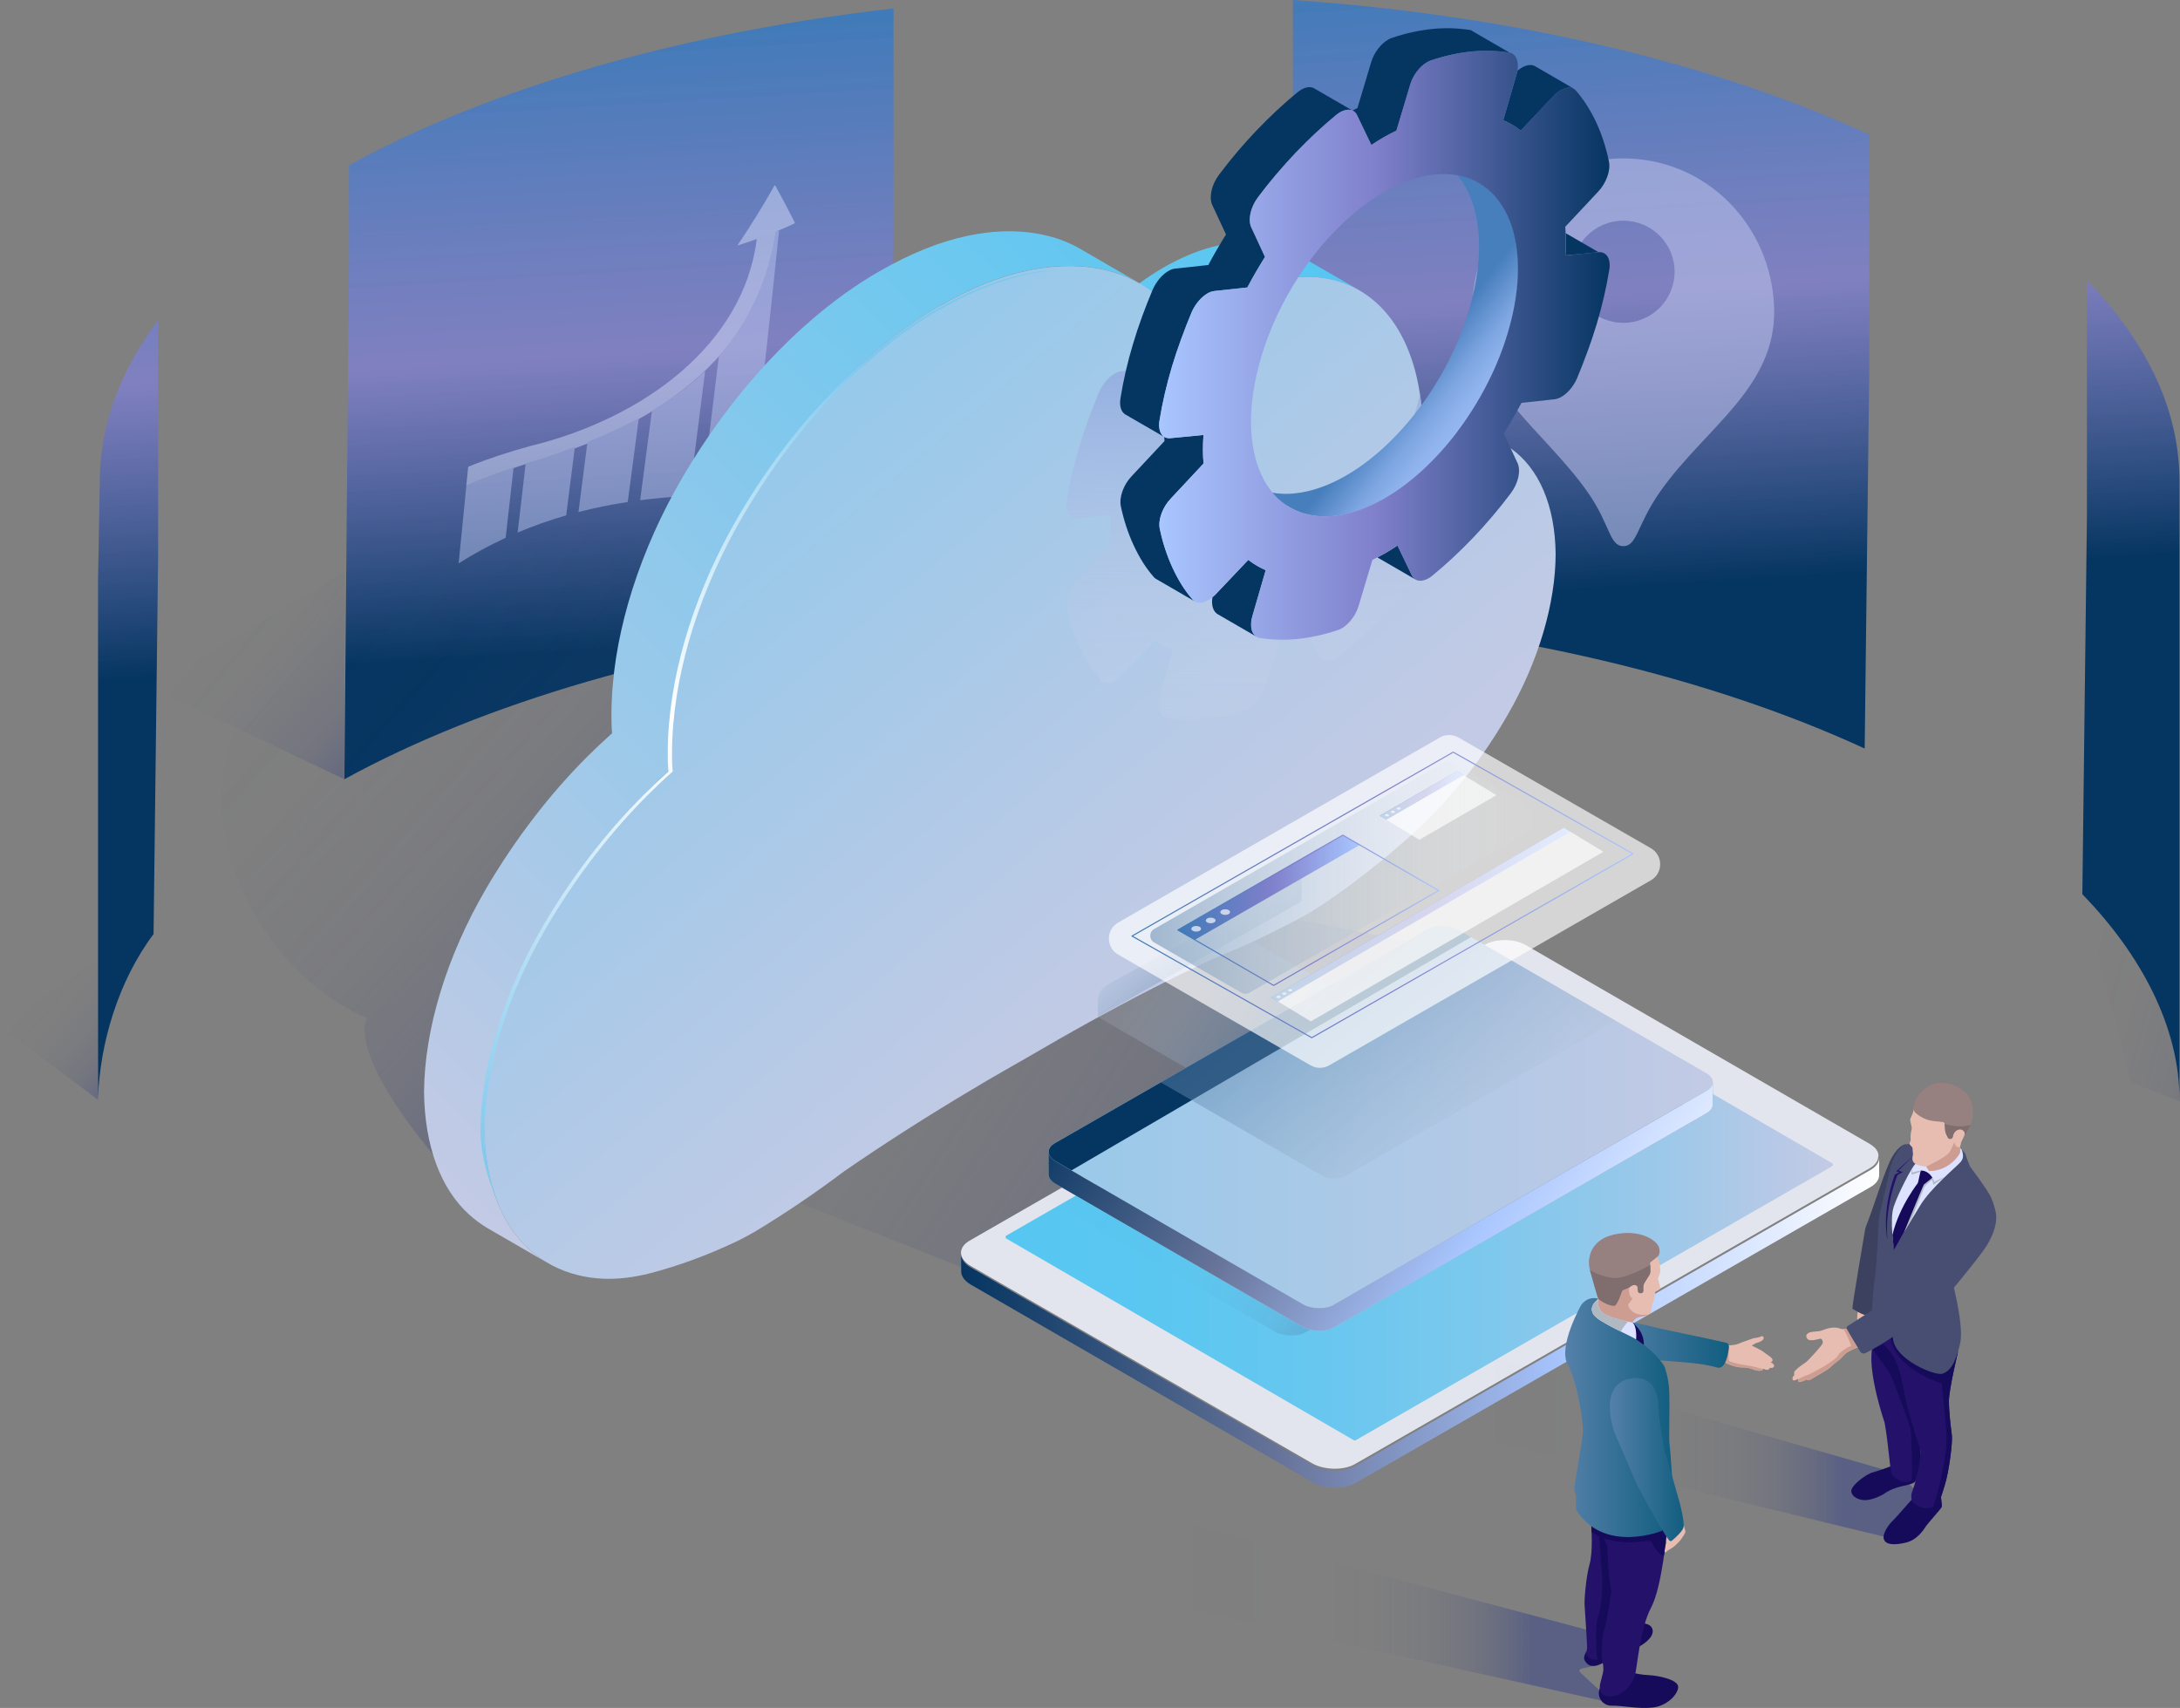 <svg width="499" height="391" viewBox="0 0 499 391" fill="none" xmlns="http://www.w3.org/2000/svg">
<rect x="0" y="0" width="499" height="391" fill="#808080" stroke="none"/>
<g clip-path="url(#clip0_3905_1905)">
<path d="M498.879 110.115V251.706C498.879 235.34 490.266 218.733 476.649 204.725L477.695 118.335V64.177C491.312 78.2 498.879 93.764 498.879 110.115ZM295.946 0V22.289L294.899 140.548C346.046 144.084 391.779 155.206 426.822 171.36L427.868 84.97V30.812C392.825 14.658 347.092 3.536 295.946 0ZM79.881 37.838V60.127L78.835 178.387C110.83 160.873 154.197 148.089 203.479 142.483L204.525 56.092V1.934C155.244 7.54 111.876 20.324 79.881 37.823V37.838ZM22.851 110.19L22.442 132.555V251.252C22.897 239.012 26.945 224.778 35.149 213.837L36.195 127.447V73.289C27.992 84.244 23.337 95.971 22.882 108.211C22.851 108.876 22.851 109.54 22.851 110.19Z" fill="url(#paint0_linear_3905_1905)"/>
<g opacity="0.59">
<path d="M371.581 36.267C352.506 36.267 336.902 51.68 337.039 70.69C337.175 88.521 353.249 98.252 363.347 112.578C368.579 119.982 368.351 125.029 371.566 125.029C374.781 125.029 374.69 120.133 379.982 112.578C390.187 98.026 406.594 88.717 406.093 70.69H406.109C405.593 51.695 390.642 36.267 371.566 36.267H371.581ZM371.581 73.908C365.091 73.908 359.845 68.665 359.845 62.212C359.845 55.76 365.106 50.516 371.581 50.516C378.056 50.516 383.318 55.76 383.318 62.212C383.318 68.665 378.056 73.908 371.581 73.908Z" fill="#B7BDE7"/>
</g>
<g opacity="0.45">
<path d="M177.428 42.432C177.428 42.432 177.307 42.432 177.246 42.538C174.486 47.403 171.711 51.876 168.891 56.047C168.83 56.123 168.876 56.198 168.952 56.168C169.786 55.911 173.228 54.732 173.228 54.717C170.225 78.804 147.419 95.759 121.338 102.121C116.592 103.42 111.891 104.947 107.312 106.79C107.236 106.82 107.176 106.896 107.16 106.971C107.024 108.347 106.872 109.737 106.736 111.127C106.736 111.187 106.781 111.233 106.857 111.203C108.298 110.779 107.13 110.538 120.868 106.05C148.587 98.6 174.198 81.947 177.64 53.01C179.035 52.435 180.43 51.831 181.81 51.181C181.886 51.136 181.962 51.03 181.932 50.97C181.431 49.897 177.959 43.308 177.428 42.432Z" fill="#DEE6FF"/>
<path d="M106.872 111.127C108.176 110.674 107.357 110.598 117.562 107.017C116.956 112.321 116.349 117.685 115.743 123.125C112.104 124.802 108.51 126.752 104.977 128.973C105.568 122.883 106.16 116.914 106.766 111.036C106.766 111.112 106.812 111.142 106.887 111.112L106.872 111.127ZM120.322 106.14C119.716 111.338 119.094 116.582 118.487 121.916C122.157 120.36 125.872 119.06 129.602 117.987C130.269 112.729 130.922 107.515 131.589 102.332C128.056 103.662 124.462 104.901 120.853 105.989C120.671 106.05 120.504 106.095 120.322 106.155V106.14ZM132.423 117.217C136.168 116.25 139.929 115.494 143.689 114.92C144.538 108.528 145.372 102.151 146.221 95.759C142.476 97.784 138.534 99.567 134.47 101.199C133.787 106.503 133.09 111.837 132.408 117.217H132.423ZM149.224 94.051C148.329 100.897 147.419 107.697 146.525 114.512C150.285 114.028 154.046 113.711 157.776 113.53C158.989 104.115 160.202 94.58 161.415 84.879C157.791 88.4 153.682 91.422 149.224 94.051ZM177.534 53.07C176.048 63.466 171.423 73.787 164.554 81.57C163.235 92.419 161.916 103.012 160.581 113.424C164.296 113.318 167.981 113.348 171.635 113.484C173.895 94.293 176.124 74.165 178.338 52.737C178.065 52.843 177.807 52.964 177.534 53.07Z" fill="#C1CBF4"/>
</g>
<path opacity="0.72" d="M346.38 220.123L286.014 208.427L178.141 273.466L219.916 290.027L346.38 220.123Z" fill="url(#paint1_linear_3905_1905)"/>
<path opacity="0.72" d="M78.82 130.817L34.694 157.428L78.82 178.387V130.817Z" fill="url(#paint2_linear_3905_1905)"/>
<path opacity="0.72" d="M22.442 219.655L0 234.993L22.442 251.766V219.655Z" fill="url(#paint3_linear_3905_1905)"/>
<path opacity="0.72" d="M476.664 204.725L487.779 247.762L499 252.174C499 252.174 499.349 237.335 490.69 223.176C482.032 209.017 476.664 204.725 476.664 204.725Z" fill="url(#paint4_linear_3905_1905)"/>
<path style="mix-blend-mode:multiply" d="M284.042 213.898L304.346 225.639L271.442 244.452L251.304 232.817L284.042 213.913V213.898Z" fill="url(#paint5_linear_3905_1905)"/>
<path opacity="0.72" d="M310.184 198.213C310.184 198.213 147.207 69.315 67.538 146.245C33.329 179.263 58.046 222.239 84.021 233.074C84.021 233.074 78.926 239.829 99.078 264.233C113.271 281.429 134.151 274.237 134.151 274.237C169.846 248.291 310.184 198.228 310.184 198.228V198.213Z" fill="url(#paint6_linear_3905_1905)"/>
<path d="M220.022 291.116C220.022 292.173 220.78 293.246 222.221 294.093L300.419 339.305C303.239 340.922 307.667 341.013 310.306 339.501L428.156 271.758C429.506 270.988 430.173 269.96 430.143 268.948C430.143 268.313 430.158 265.956 430.143 265.14C430.112 266.122 429.46 267.104 428.156 267.845L310.306 335.588C307.667 337.114 303.239 337.023 300.419 335.391L222.221 290.179C220.674 289.287 219.931 288.109 220.022 286.975C220.022 287.005 220.022 287.036 220.022 287.036C219.977 287.746 220.022 290.421 220.022 291.116Z" fill="url(#paint7_linear_3905_1905)"/>
<path d="M429.976 264.686V264.55C429.976 264.429 429.976 264.324 429.945 264.218C429.945 264.203 429.945 264.188 429.945 264.173C429.915 264.067 429.9 263.961 429.855 263.855C429.855 263.825 429.839 263.81 429.824 263.795C429.794 263.704 429.748 263.613 429.703 263.508C429.673 263.477 429.657 263.447 429.642 263.417C429.597 263.326 429.551 263.236 429.491 263.175C429.46 263.13 429.415 263.085 429.384 263.039C429.324 262.964 429.278 262.903 429.218 262.828C429.157 262.767 429.112 262.722 429.051 262.677C428.99 262.631 428.945 262.556 428.869 262.51C428.808 262.45 428.717 262.389 428.641 262.329C428.581 262.299 428.535 262.238 428.49 262.208C428.338 262.102 428.187 262.012 428.035 261.906L349.245 216.361C346.622 214.835 342.346 214.835 339.708 216.361L221.902 284.044C221.751 284.134 221.599 284.225 221.463 284.331C221.417 284.361 221.372 284.406 221.326 284.437C221.235 284.497 221.144 284.573 221.068 284.633C221.023 284.678 220.977 284.724 220.932 284.769C220.871 284.829 220.811 284.905 220.735 284.965C220.705 285.011 220.659 285.071 220.614 285.117C220.553 285.177 220.507 285.253 220.462 285.313C220.416 285.358 220.386 285.404 220.356 285.464C220.31 285.54 220.28 285.6 220.25 285.661C220.219 285.721 220.189 285.781 220.174 285.842C220.143 285.902 220.128 285.963 220.098 286.038C220.083 286.099 220.068 286.159 220.037 286.22C220.037 286.28 220.007 286.341 220.007 286.401C220.007 286.461 219.977 286.522 219.977 286.582C219.886 287.716 220.614 288.879 222.16 289.786L300.298 334.968C303.118 336.585 307.531 336.676 310.169 335.165L427.944 267.467C429.248 266.726 429.9 265.744 429.93 264.762L429.976 264.686Z" fill="#E3E5EE"/>
<path d="M230.364 283.56L309.896 329.724C310.033 329.8 310.184 329.8 310.306 329.724L419.361 266.998C419.634 266.832 419.634 266.439 419.361 266.288L339.829 220.124C339.692 220.048 339.541 220.048 339.419 220.124L230.379 282.85C230.091 283.016 230.091 283.409 230.379 283.575L230.364 283.56Z" fill="url(#paint8_linear_3905_1905)"/>
<path opacity="0.72" d="M384.212 255.952C385.153 255.408 385.638 254.698 385.638 253.988V253.912C385.638 253.731 385.607 253.565 385.547 253.398C385.486 253.217 385.395 253.051 385.274 252.885C385.153 252.703 385.016 252.552 384.849 252.416L384.834 252.401C384.667 252.25 384.47 252.099 384.243 251.978L327.198 218.99C325.302 217.902 322.209 217.902 320.298 218.99L235.004 267.996C234.791 268.117 234.625 268.237 234.458 268.373C234.443 268.389 234.427 268.404 234.412 268.419C234.261 268.54 234.139 268.676 234.033 268.812C234.033 268.842 234.003 268.857 233.988 268.872C233.897 269.008 233.806 269.144 233.76 269.295C233.76 269.325 233.745 269.341 233.73 269.371C233.684 269.522 233.639 269.673 233.639 269.809C233.578 270.625 234.109 271.471 235.216 272.106L291.791 304.821C293.823 306 297.022 306.061 298.933 304.957L384.212 255.952Z" fill="url(#paint9_linear_3905_1905)"/>
<path d="M297.417 58.51L311.14 66.444C307.576 64.388 303.482 63.331 299.009 63.361C293.247 63.406 286.863 65.25 280.13 69.103C277.173 70.811 274.232 72.851 271.335 75.238L257.612 67.29C258.674 66.413 259.751 65.597 260.827 64.827C258.628 63.572 256.248 62.605 253.715 61.971C252.866 61.744 252.002 61.563 251.122 61.412C246.149 60.535 240.796 60.732 235.231 61.91C228.908 63.24 222.297 65.869 214.927 70.1C198.975 79.273 183.63 94.913 171.848 114.059C161.673 130.424 155.38 148.467 153.985 164.741C153.788 166.993 153.682 169.214 153.682 171.39C153.682 172.871 153.682 174.337 153.834 175.788C151.938 177.465 150.088 179.218 148.253 181.046C139.519 189.765 131.558 200.132 124.917 211.48C116.016 226.742 110.891 243.41 110.784 257.932C110.906 270.217 114.56 280.145 121.202 286.084C122.506 287.277 123.931 288.305 125.432 289.181L111.709 281.233C110.208 280.357 108.798 279.314 107.479 278.135C100.837 272.197 97.198 262.269 97.061 249.983C97.168 235.477 102.308 218.809 111.194 203.562C117.835 192.198 125.796 181.832 134.53 173.113C136.365 171.3 138.215 169.547 140.111 167.854C139.959 166.404 139.959 164.923 139.959 163.457C139.959 161.991 140.05 159.06 140.262 156.808C141.642 140.533 147.95 122.491 158.125 106.125C169.922 86.965 185.283 71.325 201.219 62.152C208.589 57.921 215.2 55.307 221.523 53.977C227.088 52.798 232.456 52.617 237.415 53.478C238.309 53.629 239.158 53.841 240.008 54.037C242.601 54.687 245.012 55.684 247.256 56.969L260.842 64.842C262.677 63.497 264.542 62.273 266.407 61.2C273.155 57.332 279.539 55.488 285.286 55.443C289.759 55.413 293.853 56.47 297.417 58.541V58.51Z" fill="url(#paint10_linear_3905_1905)"/>
<path d="M345.803 102.635C344.454 101.728 343.013 100.972 341.497 100.383C340.238 99.9 338.934 99.507 337.585 99.235C333.93 98.494 329.927 98.494 325.681 99.174C325.681 98.056 325.636 96.983 325.59 95.91C325.484 93.885 325.287 91.936 324.999 90.077C324.483 86.692 323.665 83.579 322.603 80.784C321.147 76.961 319.191 73.712 316.826 71.098C312.247 66.02 306.12 63.331 299.024 63.376C296.962 63.376 294.824 63.633 292.625 64.132C288.652 65.008 284.467 66.64 280.145 69.133C277.189 70.841 274.232 72.881 271.351 75.268C269.531 72.291 267.363 69.753 264.891 67.683C261.661 64.978 257.901 63.059 253.731 62.001C252.881 61.774 252.017 61.593 251.138 61.442C246.179 60.565 240.811 60.762 235.246 61.94C228.923 63.27 222.312 65.884 214.942 70.131H214.958V70.085C199.006 79.258 183.645 94.898 171.863 114.059C161.688 130.424 155.395 148.482 154 164.741C153.803 166.993 153.697 169.214 153.697 171.39C153.697 172.871 153.697 174.337 153.849 175.788C151.953 177.465 150.103 179.218 148.269 181.046C139.519 189.765 131.574 200.132 124.932 211.495C116.031 226.742 110.906 243.425 110.8 257.932C110.921 270.232 114.575 280.16 121.217 286.099C124.371 288.924 128.071 290.859 132.18 291.886C134.015 292.37 135.925 292.627 137.912 292.732C141.293 292.884 144.902 292.476 148.663 291.524C155.229 289.831 161.946 287.368 168.709 284.149C169.846 283.605 171.181 282.895 172.636 282.064C179.551 277.908 186.481 273.224 193.289 268.101C202.918 261.468 212.607 255.317 222.327 249.53C224.662 248.124 226.997 246.749 229.317 245.42C231.471 244.18 233.594 242.972 235.777 241.717C237.915 240.493 240.053 239.254 242.206 238C244.542 236.67 246.862 235.356 249.197 234.071C258.917 228.692 268.591 223.705 278.25 219.247C285.058 216.512 291.988 213.263 298.903 209.44C300.343 208.609 301.693 207.778 302.83 207.007C309.593 202.474 316.295 197.2 322.861 191.352C326.637 187.967 330.215 184.189 333.582 180.26C335.553 177.873 337.463 175.38 339.283 172.796C341.36 169.849 343.316 166.781 345.121 163.623C352.126 151.489 356.069 138.206 356.084 126.767C355.948 115.706 352.248 107.183 345.818 102.65L345.803 102.635ZM268.894 129.638C272.139 134.489 277.325 137.088 283.997 136.408C277.31 137.073 272.139 134.489 268.894 129.638ZM295.658 132.388C300.555 129.563 305.347 125.422 309.638 120.42C305.347 125.422 300.571 129.578 295.658 132.388Z" fill="url(#paint11_linear_3905_1905)"/>
<path d="M124.083 212.326C130.724 200.963 138.67 190.596 147.419 181.877C149.254 180.064 151.104 178.311 153 176.619C152.848 175.168 152.848 173.702 152.848 172.221C152.848 170.045 152.939 167.824 153.151 165.572C154.531 149.313 160.839 131.255 171.014 114.89C182.811 95.744 198.156 80.104 214.108 70.916L214.093 70.962C221.463 66.716 228.089 64.101 234.397 62.772C236.111 62.409 237.809 62.137 239.477 61.971C239.431 62.016 239.386 62.061 239.356 62.107C238.036 62.273 236.717 62.484 235.383 62.772C229.06 64.101 222.448 66.716 215.079 70.962H215.094V70.916C199.142 80.089 183.781 95.729 171.999 114.89C161.825 131.255 155.532 149.313 154.137 165.572C153.94 167.824 153.834 170.045 153.834 172.221C153.834 173.702 153.834 175.168 153.985 176.619C152.09 178.296 150.24 180.049 148.405 181.877C139.656 190.596 131.71 200.963 125.068 212.326C116.167 227.573 111.042 244.256 110.936 258.763C111.012 266.016 112.452 272.136 114.863 277.41C114.484 277.304 115.243 277.516 114.863 277.41C112.543 272.212 110.041 265.85 109.966 258.763C110.072 244.256 115.197 227.573 124.098 212.326H124.083Z" fill="url(#paint12_linear_3905_1905)"/>
<path style="mix-blend-mode:multiply" d="M336.159 109.208C335.629 109.51 335.113 109.691 334.598 109.752L327.031 110.583C325.788 112.91 324.468 115.192 322.982 117.579L326.167 124.425C326.925 126.178 326.273 129.019 324.62 131.225C321.891 134.882 318.979 138.267 316.007 141.41C312.944 144.598 309.79 147.56 306.636 150.129C306.348 150.371 306.06 150.567 305.772 150.733C304.089 151.7 302.542 151.428 301.905 150.008L298.645 143.223C297.69 143.858 296.749 144.462 295.824 144.991C294.899 145.52 293.959 146.019 292.913 146.517L289.774 156.989C289.153 159.15 287.591 161.205 285.923 162.172C285.635 162.339 285.347 162.475 285.058 162.565C281.813 163.668 278.659 164.333 275.657 164.635C272.67 164.938 269.758 164.802 267.014 164.379C265.346 164.001 264.679 161.915 265.422 159.392L268.47 148.875C267.044 148.255 265.71 147.499 264.466 146.517L256.93 154.466C256.399 155.01 255.854 155.433 255.323 155.735C253.913 156.551 252.563 156.551 251.775 155.614C249.94 153.544 248.439 151.066 247.18 148.361C245.921 145.656 244.921 142.619 244.238 139.385C243.829 137.345 244.89 134.443 246.725 132.539L254.261 124.47C254.079 122.475 254.079 120.299 254.246 117.912L246.68 118.652C244.845 118.849 243.768 117.187 244.178 114.678C244.83 110.583 245.815 106.397 247.044 102.257C248.287 98.116 249.864 93.885 251.577 89.745C252.411 87.886 253.776 86.315 255.156 85.529C255.687 85.227 256.202 85.045 256.718 84.985L264.284 84.169C265.528 81.842 266.847 79.545 268.333 77.172L265.149 70.342C264.845 69.617 264.785 68.71 264.921 67.743C267.393 69.813 269.561 72.352 271.381 75.329C274.262 72.941 277.219 70.916 280.176 69.194C284.497 66.716 288.682 65.068 292.655 64.192C281.753 71.657 271.79 85.317 267.408 100.262C260.994 121.856 268.439 138.04 284.058 136.468C287.879 136.091 291.821 134.685 295.718 132.434C307.713 125.528 319.07 110.81 323.922 94.49C324.362 93.009 324.741 91.543 325.045 90.123C325.333 91.981 325.53 93.931 325.636 95.956C325.681 97.028 325.727 98.116 325.727 99.219C329.973 98.54 333.976 98.539 337.63 99.28C338.98 99.552 340.284 99.945 341.542 100.428C340.966 101.955 340.36 103.466 339.738 104.962C338.904 106.835 337.539 108.392 336.159 109.178V109.208Z" fill="url(#paint13_linear_3905_1905)"/>
<path d="M296.401 112.941C300.222 112.563 304.18 111.142 308.061 108.906C320.056 102 331.413 87.282 336.265 70.962C340.223 57.649 338.889 46.422 333.612 40.12C333.612 40.12 334.704 40.301 336.326 40.861C336.948 41.072 338.57 41.918 338.57 41.918C346.986 46.799 350.034 59.931 345.212 76.145C340.36 92.45 329.002 107.183 317.008 114.089C313.126 116.325 309.168 117.731 305.347 118.124C301.465 118.517 298.084 117.806 295.309 116.189L286.378 111.021C289.168 112.638 292.534 113.349 296.416 112.956L296.401 112.941Z" fill="url(#paint14_linear_3905_1905)"/>
<path d="M365.895 57.724L358.328 58.465C358.45 56.667 358.465 54.974 358.404 53.388L365.895 57.724ZM315.264 127.598L324.029 132.676C324.029 132.676 323.892 132.585 323.831 132.524C323.771 132.479 323.725 132.434 323.68 132.373C323.483 132.177 323.301 131.95 323.164 131.663L319.904 124.878C318.949 125.513 318.009 126.102 317.084 126.646C316.492 126.979 315.901 127.296 315.279 127.613L315.264 127.598ZM360.315 20.34L351.383 15.156C350.58 14.703 349.488 14.824 348.351 15.474C348.017 15.67 347.684 15.912 347.35 16.184C347.305 16.456 347.244 16.728 347.153 17L344.105 27.517C345.485 28.107 346.789 28.847 348.002 29.814L348.108 29.875L355.644 21.926C356.175 21.382 356.721 20.959 357.252 20.657C357.525 20.506 357.782 20.385 358.055 20.294C358.101 20.294 358.131 20.264 358.162 20.249C358.253 20.219 358.328 20.188 358.419 20.173C358.51 20.143 358.601 20.128 358.692 20.113C358.738 20.113 358.783 20.098 358.829 20.083C359.375 20.007 359.89 20.083 360.315 20.324V20.34ZM259.038 109.012C257.203 110.916 256.142 113.817 256.551 115.857C257.233 119.091 258.234 122.128 259.493 124.833C260.751 127.538 262.253 130.016 264.087 132.086C264.239 132.268 264.406 132.419 264.603 132.524L273.534 137.708C273.534 137.708 273.458 137.662 273.428 137.632C273.383 137.602 273.322 137.556 273.276 137.526C273.246 137.496 273.216 137.466 273.17 137.436C273.11 137.375 273.049 137.33 273.003 137.269C271.169 135.199 269.667 132.721 268.409 130.016C267.15 127.311 266.15 124.274 265.467 121.04C265.058 119 266.119 116.099 267.954 114.195L275.49 106.125C275.46 105.778 275.445 105.4 275.414 105.037C275.414 104.886 275.399 104.75 275.384 104.599C275.369 104.221 275.369 103.828 275.354 103.451C275.354 103.3 275.354 103.164 275.354 103.012C275.354 101.924 275.384 100.776 275.475 99.597L267.924 100.323C267.378 100.383 266.893 100.277 266.498 100.036C266.392 99.96 266.286 99.884 266.18 99.794C266.089 99.703 265.998 99.612 265.922 99.492C265.922 99.492 265.907 99.461 265.892 99.446C265.74 99.219 265.604 98.963 265.513 98.66C265.513 98.645 265.513 98.63 265.497 98.6C265.452 98.464 265.422 98.313 265.391 98.147C265.391 98.147 265.391 98.132 265.391 98.116C265.361 97.95 265.346 97.769 265.331 97.588C265.331 97.588 265.331 97.557 265.331 97.542C265.331 97.376 265.331 97.21 265.331 97.043C265.331 96.998 265.331 96.968 265.331 96.923C265.331 96.726 265.361 96.53 265.391 96.333C266.043 92.238 267.029 88.052 268.257 83.912C269.501 79.772 271.078 75.54 272.791 71.4C273.049 70.826 273.352 70.297 273.701 69.798C274.474 68.665 275.414 67.743 276.385 67.184C276.461 67.139 276.552 67.093 276.627 67.048C276.87 66.927 277.098 66.836 277.34 66.761C277.537 66.7 277.75 66.655 277.947 66.625L283.284 66.051L285.513 65.809C285.513 65.809 285.528 65.763 285.544 65.748C286.726 63.512 288 61.306 289.425 59.024C289.471 58.948 289.516 58.873 289.562 58.797L286.378 51.967C286.378 51.967 286.347 51.876 286.332 51.846C285.68 50.169 286.256 47.57 287.727 45.484C287.803 45.379 287.864 45.273 287.924 45.182C289.714 42.779 291.579 40.513 293.504 38.337C294.505 37.203 295.521 36.07 296.537 34.997C298.342 33.123 300.161 31.34 301.996 29.663C303.3 28.469 304.604 27.336 305.908 26.263C305.984 26.203 306.075 26.142 306.151 26.082C306.363 25.931 306.56 25.779 306.773 25.674C306.954 25.568 307.152 25.477 307.334 25.402C307.379 25.387 307.409 25.372 307.455 25.356C307.622 25.296 307.773 25.251 307.925 25.205C308.016 25.19 308.107 25.175 308.183 25.16C308.228 25.16 308.274 25.16 308.319 25.145C309.35 25.024 310.199 25.447 310.639 26.414L313.899 33.184C314.855 32.549 315.78 31.96 316.72 31.431C317.66 30.887 318.585 30.404 319.631 29.905L322.77 19.433C323.392 17.272 324.954 15.217 326.637 14.25C326.91 14.084 327.198 13.947 327.486 13.857C330.731 12.754 333.885 12.089 336.887 11.787C338.009 11.681 339.116 11.62 340.223 11.636C342.043 11.636 343.832 11.787 345.546 12.059L336.614 6.876C333.87 6.452 330.958 6.332 327.971 6.619C324.969 6.921 321.815 7.586 318.57 8.689C318.282 8.78 317.993 8.916 317.721 9.082C316.037 10.049 314.491 12.104 313.854 14.265L310.715 24.737C310.321 24.933 309.957 25.115 309.593 25.311L300.828 20.234C300.055 19.78 298.978 19.871 297.841 20.536C297.568 20.702 297.28 20.884 296.992 21.125C293.838 23.709 290.699 26.656 287.621 29.86C284.634 33.003 281.738 36.372 279.008 40.044C277.355 42.236 276.703 45.092 277.446 46.844L280.631 53.675C279.145 56.062 277.825 58.329 276.582 60.671L269.015 61.487C268.5 61.532 267.984 61.729 267.454 62.031C266.074 62.817 264.709 64.388 263.875 66.247C262.131 70.388 260.569 74.619 259.341 78.759C258.098 82.9 257.127 87.085 256.475 91.18C256.187 92.994 256.657 94.354 257.612 94.898L266.498 100.036C266.513 100.353 266.529 100.67 266.559 100.972L259.023 109.027L259.038 109.012ZM277.537 136.695C277.219 138.508 277.674 139.989 278.72 140.609L287.651 145.777C287.5 145.686 287.378 145.596 287.257 145.475C287.257 145.475 287.257 145.475 287.242 145.46C287.136 145.354 287.03 145.218 286.939 145.082C286.939 145.067 286.908 145.036 286.893 145.021C286.802 144.885 286.726 144.734 286.666 144.583C286.666 144.553 286.635 144.523 286.635 144.492C286.575 144.326 286.529 144.16 286.484 143.994C286.484 143.964 286.484 143.933 286.484 143.918C286.453 143.767 286.438 143.601 286.423 143.42C286.423 143.374 286.423 143.329 286.423 143.268C286.423 143.087 286.423 142.891 286.423 142.709C286.423 142.649 286.423 142.588 286.423 142.513C286.438 142.316 286.469 142.12 286.499 141.908C286.499 141.848 286.514 141.803 286.529 141.742C286.575 141.516 286.62 141.289 286.696 141.047L289.744 130.53C288.44 129.971 287.227 129.276 286.074 128.399H286.059C285.953 128.308 285.862 128.248 285.756 128.172L278.22 136.121C278.007 136.332 277.795 136.529 277.568 136.71L277.537 136.695Z" fill="#053561"/>
<path d="M267.954 114.164L275.49 106.11C275.308 104.116 275.308 101.94 275.475 99.552L267.908 100.292C266.074 100.489 264.997 98.827 265.407 96.318C266.059 92.223 267.044 88.037 268.272 83.897C269.516 79.756 271.093 75.525 272.806 71.385C273.64 69.526 275.005 67.955 276.385 67.169C276.916 66.867 277.431 66.685 277.947 66.625L285.513 65.809C286.757 63.482 288.076 61.185 289.562 58.812L286.378 51.982C285.619 50.229 286.287 47.373 287.939 45.182C290.669 41.525 293.58 38.14 296.552 34.997C299.615 31.794 302.769 28.847 305.923 26.263C306.211 26.036 306.5 25.84 306.773 25.674C308.456 24.707 310.002 24.979 310.654 26.399L313.915 33.184C314.87 32.534 315.795 31.945 316.735 31.416C317.675 30.872 318.6 30.388 319.646 29.89L322.785 19.418C323.407 17.257 324.969 15.202 326.652 14.235C326.925 14.068 327.213 13.932 327.501 13.842C330.746 12.739 333.9 12.074 336.902 11.771C339.89 11.469 342.786 11.605 345.546 12.028C347.198 12.406 347.881 14.492 347.123 17.015L344.075 27.532C345.485 28.137 346.819 28.907 348.078 29.89L355.614 21.926C356.145 21.382 356.691 20.959 357.221 20.657C358.632 19.841 359.981 19.841 360.77 20.778C364.363 24.994 366.941 30.449 368.291 37.007C368.715 39.047 367.639 41.948 365.819 43.867L358.283 51.922C358.45 53.916 358.45 56.108 358.298 58.48L365.865 57.739C367.684 57.558 368.776 59.205 368.367 61.729C367.715 65.809 366.729 69.995 365.501 74.135C364.257 78.275 362.68 82.507 360.967 86.647C360.133 88.521 358.768 90.077 357.388 90.863C356.858 91.165 356.342 91.347 355.826 91.407L348.26 92.238C347.016 94.565 345.697 96.847 344.211 99.235L347.396 106.08C348.154 107.833 347.502 110.674 345.849 112.88C343.119 116.537 340.208 119.922 337.236 123.065C334.173 126.253 331.019 129.215 327.865 131.784C327.577 132.026 327.289 132.222 327.001 132.388C325.317 133.356 323.771 133.084 323.134 131.663L319.874 124.878C318.918 125.513 317.978 126.117 317.053 126.646C316.128 127.175 315.188 127.674 314.142 128.172L311.003 138.644C310.381 140.805 308.82 142.86 307.152 143.828C306.863 143.994 306.575 144.13 306.287 144.22C303.042 145.324 299.888 145.988 296.886 146.291C293.899 146.593 290.987 146.457 288.243 146.034C286.59 145.656 285.908 143.571 286.651 141.047L289.698 130.53C288.273 129.91 286.939 129.155 285.695 128.172L278.159 136.121C277.628 136.665 277.082 137.088 276.552 137.39C275.141 138.206 273.792 138.206 273.003 137.269C271.169 135.199 269.667 132.721 268.409 130.016C267.15 127.311 266.15 124.274 265.467 121.04C265.058 119 266.119 116.099 267.954 114.195V114.164ZM305.286 118.108C309.108 117.716 313.05 116.31 316.947 114.074C328.942 107.168 340.299 92.45 345.151 76.13C351.581 54.521 344.044 38.397 328.426 39.954C324.59 40.331 320.647 41.752 316.765 43.988C304.771 50.894 293.413 65.612 288.652 81.887C282.238 103.481 289.683 119.665 305.302 118.093" fill="url(#paint15_linear_3905_1905)"/>
<path opacity="0.72" d="M369.458 374.771L266.953 347.48L271.062 368.107L369.352 389.942L362.059 383.218C360.315 381.616 363.165 382.115 365.334 381.117L369.474 374.756L369.458 374.771Z" fill="url(#paint16_linear_3905_1905)"/>
<path opacity="0.72" d="M434.676 337.431L335.811 309.007L339.92 329.634L432.463 352.089L438.255 349.626C436.511 348.024 438.513 344.412 440.666 343.415L434.661 337.431H434.676Z" fill="url(#paint17_linear_3905_1905)"/>
<path d="M241.403 261.74L326.697 212.734C328.608 211.646 331.701 211.646 333.597 212.734L390.642 245.722C392.537 246.825 392.522 248.608 390.611 249.711L305.332 298.716C303.421 299.82 300.222 299.744 298.19 298.58L241.615 265.865C239.583 264.686 239.492 262.843 241.403 261.74Z" fill="url(#paint18_linear_3905_1905)"/>
<path d="M240.023 263.598C239.992 264.112 240.023 268.373 240.023 268.872C240.038 269.643 240.569 270.428 241.615 271.018L298.19 303.733C300.222 304.912 303.421 304.972 305.332 303.869L390.611 254.849C391.582 254.29 392.052 253.549 392.052 252.824C392.052 252.371 392.052 248.502 392.052 247.747C392.037 248.457 391.567 249.167 390.611 249.711L305.332 298.716C303.421 299.819 300.222 299.744 298.19 298.58L241.615 265.865C240.508 265.215 239.977 264.369 240.023 263.568V263.598Z" fill="#B1BDC4"/>
<path d="M240.023 263.598C239.992 264.112 240.023 268.373 240.023 268.872C240.038 269.643 240.569 270.428 241.615 271.018L298.19 303.733C300.222 304.912 303.421 304.972 305.332 303.869L390.611 254.849C391.582 254.29 392.052 253.549 392.052 252.824C392.052 252.371 392.052 248.502 392.052 247.747C392.037 248.457 391.567 249.167 390.611 249.711L305.332 298.716C303.421 299.819 300.222 299.744 298.19 298.58L241.615 265.865C240.508 265.215 239.977 264.369 240.023 263.568V263.598Z" fill="url(#paint19_linear_3905_1905)"/>
<path d="M240.023 263.598C239.992 264.112 240.023 268.373 240.023 268.872C240.038 269.643 240.569 270.428 241.615 271.018L298.19 303.733C300.222 304.912 303.421 304.972 305.332 303.869L390.611 254.849C391.582 254.29 392.052 253.549 392.052 252.824C392.052 252.371 392.052 248.502 392.052 247.747C392.037 248.457 391.552 249.167 390.611 249.711L305.332 298.716C303.421 299.819 300.222 299.744 298.19 298.58L241.615 265.865C240.508 265.215 239.977 264.369 240.023 263.568V263.598Z" fill="url(#paint20_linear_3905_1905)"/>
<path d="M245.239 267.95L336.705 214.532L333.612 212.734C332.672 212.19 331.413 211.903 330.17 211.903C328.926 211.903 327.668 212.175 326.712 212.734L269.849 245.404L241.418 261.74C241.297 261.8 241.221 261.891 241.115 261.951C241.024 262.012 240.948 262.057 240.872 262.117C240.872 262.132 240.842 262.148 240.826 262.148C240.675 262.268 240.554 262.42 240.447 262.556C240.432 262.586 240.417 262.601 240.402 262.616C240.341 262.707 240.296 262.797 240.25 262.903C240.235 262.948 240.19 262.994 240.174 263.039C240.174 263.069 240.159 263.084 240.144 263.115C240.099 263.266 240.053 263.402 240.053 263.553C239.992 264.369 240.523 265.215 241.645 265.85L245.254 267.935L245.239 267.95Z" fill="#053561"/>
<path d="M385.289 348.78C385.289 348.78 385.82 350.381 385.774 350.759C385.729 351.137 384.622 352.663 384.546 352.708C384.47 352.754 383.53 353.948 382.484 354.522C381.438 355.096 381.347 355.383 381.256 355.383C381.165 355.383 380.998 355.292 380.998 355.292C380.998 355.292 380.846 354.204 381.301 353.66C381.756 353.132 381.074 352.346 381.074 352.346L382.256 349.248L385.274 348.764L385.289 348.78Z" fill="#E8BDB1"/>
<path d="M373.871 383.006C373.871 383.006 375.736 383.444 377.525 383.505C379.33 383.565 384.228 384.487 384.137 386.24C384.046 387.993 381.528 390.531 378.344 390.909C375.16 391.287 371.035 390.426 368.958 390.486C366.881 390.547 365.41 388.507 366.183 386.557C366.956 384.608 373.856 383.021 373.856 383.021L373.871 383.006Z" fill="#160A5B"/>
<path d="M362.999 378.337C362.999 378.337 362.347 379.395 362.695 380.044C363.044 380.694 363.969 382.311 366.85 380.724C369.731 379.153 375.311 376.886 375.311 376.886C375.311 376.886 378.511 375.209 378.299 373.259C378.086 371.31 375.114 371.612 375.114 371.612L362.999 378.322V378.337Z" fill="#160A5B"/>
<path d="M395.085 308.01C395.085 308.01 396.98 308.04 397.829 307.662C398.663 307.284 401.105 306.483 401.256 306.408C401.408 306.332 402.742 306.242 403.364 305.849C403.364 305.849 404.046 306.181 403.5 306.74C402.955 307.299 401.939 307.481 401.939 307.481L400.968 308.04C400.968 308.04 402.924 309.037 403.091 309.113C403.273 309.188 404.895 310.427 405.062 310.503C405.229 310.578 405.957 311.153 405.669 311.651C405.669 311.651 405.638 311.772 405.274 311.848C405.274 311.848 406.321 312.316 406.063 312.83C405.805 313.344 405.138 313.117 405.138 313.117C405.138 313.117 404.88 314.039 403.622 313.329C403.622 313.329 403.47 314.462 400.68 313.283C400.68 313.283 399.543 312.981 398.724 313.042C397.89 313.102 395.646 312.513 394.433 311.666C393.235 310.82 395.069 308.025 395.069 308.025L395.085 308.01Z" fill="#E8BDB1"/>
<path d="M398.739 313.027C397.905 313.087 395.661 312.498 394.448 311.651C393.644 311.077 394.205 309.627 394.66 308.75C395.236 308.478 395.737 308.251 395.737 308.251C395.737 308.251 395.646 311.017 395.721 311.425C395.782 311.833 398.284 312.331 399.891 312.573C401.499 312.815 403.606 313.435 403.606 313.435C403.485 313.691 402.939 314.235 400.695 313.283C400.695 313.283 399.558 312.981 398.739 313.042V313.027Z" fill="#CE9D92"/>
<path d="M373.067 302.645C373.067 302.645 377.025 303.34 378.374 303.763C379.679 304.171 391.021 306.408 395.176 307.42C395.433 307.481 395.646 307.692 395.706 307.964C395.752 308.176 395.782 308.433 395.737 308.659C395.615 309.128 395.221 313.812 392.916 313.042C392.219 312.815 390.187 312.392 388.564 312.18C386.942 311.969 380.012 311.44 380.012 311.44L368.291 304.746L373.082 302.645H373.067Z" fill="url(#paint21_linear_3905_1905)"/>
<path d="M381.559 350.26C381.559 350.26 380.513 363.165 377.935 368.031C375.327 372.957 374.75 381.903 374.22 383.611C373.689 385.318 372.006 387.781 369.292 388.31C366.577 388.839 366.092 387.056 366.198 385.983C366.304 384.91 367.032 383.172 367.017 382.024C367.017 380.86 366.714 380.316 366.653 379.787C366.653 379.787 363.545 380.694 363.014 378.352C363.014 378.352 363.256 377.672 363.287 377.324C363.317 376.977 362.817 368.469 362.711 367.442C362.604 366.414 363.059 360.808 363.863 358.043C364.667 355.292 364.257 349.429 364.257 349.429L373.264 348.115L381.559 350.291V350.26Z" fill="#24126A"/>
<path d="M366.941 350.321C366.941 350.321 367.017 352.331 367.927 354.023C367.927 354.023 368.048 360.853 368.852 364.299C368.852 364.299 367.836 371.204 367.153 373.365C366.471 375.541 366.653 379.772 366.653 379.772C366.653 379.772 366.304 379.908 365.789 379.924C365.273 379.939 365.061 371.552 365.804 370.056C366.562 368.575 367.002 361.972 366.668 359.962C366.335 357.952 366.304 352.195 365.895 351.182C365.486 350.17 366.35 349.626 366.35 349.626L366.941 350.321Z" fill="#160A5B"/>
<path d="M373.659 302.751C373.659 302.751 376.358 304.625 376.282 307.919L374.295 307.526C374.295 307.526 374.826 303.869 373.659 302.751Z" fill="#160A5B"/>
<path d="M373.568 353.071C367.593 353.298 364.318 350.744 364.318 350.744C364.288 349.928 364.242 349.399 364.242 349.399L373.249 348.084L381.544 350.26C381.544 350.26 381.331 352.814 380.876 356.078C379.406 356.244 377.904 352.754 377.904 352.754L373.795 353.041C373.795 353.041 379.542 352.844 373.553 353.071H373.568Z" fill="#160A5B"/>
<path d="M380.406 350.457C380.406 350.457 367.487 355.731 360.997 345.984C360.815 345.712 360.724 345.364 360.724 345.017L360.754 342.72C360.754 342.433 360.709 342.146 360.603 341.874C360.391 341.299 360.33 340.665 360.436 340.045C360.861 337.461 362.028 330.435 362.286 328.47C362.604 326.083 361.103 316.487 358.829 312.347C356.585 308.251 361.892 298.822 361.892 298.822C361.892 298.822 363.211 296.616 365.895 297.311C365.895 297.311 363.393 299.124 364.818 300.968C366.259 302.827 370.474 304.247 370.474 304.247C370.474 304.247 378.283 308.1 381.013 312.875C381.013 312.875 381.968 315.369 382.09 318.527C382.226 321.715 381.983 329.331 382.135 330.389C382.287 331.447 382.802 338.64 382.772 338.987C382.742 339.32 380.422 350.457 380.422 350.457H380.406Z" fill="url(#paint22_linear_3905_1905)"/>
<path d="M380.224 327.488C379.921 325.81 379.724 324.133 379.679 322.456C379.603 319.524 378.678 314.658 373.295 315.58C365.698 316.88 369.17 327.322 370.035 329.135C370.914 330.963 374.371 339.154 374.568 339.607C374.735 340.045 380.149 350.2 382.044 352.618C382.211 352.844 382.514 352.874 382.726 352.693C383.469 352.058 385.153 350.562 385.365 349.61C385.638 348.386 384.47 343.989 384.47 343.989C384.47 343.989 381.347 332.928 381.089 332.414C380.892 332.021 380.74 330.193 380.24 327.488H380.224Z" fill="url(#paint23_linear_3905_1905)"/>
<path d="M373.537 302.993C373.537 302.993 374.113 301.618 375.524 301.451C376.934 301.285 377.722 300.892 377.859 300.363C377.995 299.85 377.995 299.215 378.314 298.444C378.647 297.674 378.905 295.77 378.89 295.724C378.875 295.679 379.951 295.347 379.997 294.863C380.042 294.395 379.451 292.732 379.512 292.596C379.572 292.46 380.133 291.433 380.042 290.632C379.951 289.831 379.83 288.683 379.39 287.7C378.951 286.733 375.842 280.81 368.094 284.043C360.3 287.292 366.41 293.745 365.728 298.006C365.728 298.006 365.046 298.913 366.365 300.394C367.684 301.89 371.399 302.162 373.552 302.993H373.537Z" fill="#E8BDB1"/>
<path d="M366.35 300.409C365.046 298.913 365.713 298.021 365.713 298.021C365.804 297.432 365.774 296.797 365.652 296.132L368.73 296.661C368.73 296.661 373.189 292.566 372.916 294.727C372.627 296.903 373.734 297.251 373.734 297.251L372.825 298.444C372.597 298.747 372.734 299.109 372.946 299.427C374.28 301.618 377.419 300.892 377.419 300.892C377.025 301.149 376.388 301.346 375.509 301.451C374.098 301.618 373.522 302.993 373.522 302.993C371.369 302.162 367.654 301.905 366.335 300.394L366.35 300.409Z" fill="#CE9D92"/>
<path d="M379.694 285.434C379.694 285.434 380.27 287.02 379.39 287.7C378.511 288.395 377.722 289.03 377.722 289.03L377.768 291.055C377.768 291.342 377.692 291.629 377.54 291.871L376.464 293.594C376.252 293.926 376.145 294.319 376.145 294.712V295.528C376.145 295.77 375.979 295.981 375.751 296.011L375.463 296.042C375.205 296.072 374.978 295.891 374.948 295.634L374.811 294.5C374.811 294.5 374.22 293.594 372.961 294.712L371.824 295.195C371.505 295.331 371.263 295.603 371.141 295.921C370.838 296.797 370.186 298.55 369.671 298.837C368.988 299.23 366.274 297.9 365.91 297.296C365.546 296.691 364.545 292.642 363.939 290.707C363.332 288.788 363.56 283.983 369.337 282.653C375.099 281.323 378.875 283.696 379.709 285.419L379.694 285.434Z" fill="#968080"/>
<path d="M365.88 297.326C365.516 296.722 364.515 292.672 363.909 290.738C363.909 290.738 366.183 292.188 369.094 292.566C372.021 292.959 377.738 289.589 377.738 289.589L377.768 291.07C377.768 291.357 377.692 291.644 377.54 291.886L376.464 293.609C376.252 293.941 376.145 294.334 376.145 294.727V295.543C376.145 295.785 375.979 295.996 375.751 296.026L375.463 296.057C375.205 296.087 374.978 295.906 374.948 295.649L374.811 294.515C374.811 294.515 374.22 293.609 372.961 294.727L371.308 295.437C371.308 295.437 370.353 298.474 369.671 298.867C368.988 299.26 366.274 297.93 365.91 297.326H365.88Z" fill="#806D6D"/>
<path d="M365.774 297.522C365.774 297.522 363.56 298.928 364.727 300.862C365.895 302.796 374.083 306.136 374.508 306.65C374.508 306.65 374.781 303.733 373.674 302.766C373.674 302.766 367.426 301.663 366.426 300.106C365.425 298.55 365.789 297.538 365.789 297.538L365.774 297.522Z" fill="#DCE2FF"/>
<path d="M365.774 297.522C365.774 297.522 365.425 298.55 366.41 300.091C367.169 301.27 370.929 302.192 372.718 302.57C372.718 302.57 372.066 302.947 370.99 304.836C368.458 303.597 365.395 301.98 364.712 300.862C363.545 298.943 365.758 297.522 365.758 297.522H365.774Z" fill="#B0B8C2"/>
<path d="M423.076 304.187C423.076 304.187 421.712 304.413 421.211 304.171C420.711 303.915 419.407 303.748 417.906 304.277C416.389 304.821 416.526 304.731 415.919 304.791C415.328 304.851 414.357 304.912 414.039 305.108C413.721 305.305 413.129 305.683 413.675 306.468C414.236 307.254 416.314 306.514 416.647 306.468C416.981 306.408 417.36 306.997 417.193 307.541C417.026 308.085 413.887 311.485 413.402 311.833C412.917 312.165 410.794 313.586 410.703 314.145C410.612 314.704 410.733 314.779 410.733 314.779C410.733 314.779 410.112 315.339 410.339 315.852C410.551 316.366 411.522 315.58 411.689 315.701C411.689 315.701 411.537 316.275 411.764 316.381C411.992 316.487 413.372 315.958 413.539 315.792C413.539 315.792 413.705 316.23 414.479 315.777C415.267 315.323 418.27 313.616 418.618 313.299C418.967 312.981 420.15 311.893 420.635 311.591C421.12 311.304 421.954 310.307 422.379 309.914C422.803 309.521 424.653 308.584 425.366 308.448C426.079 308.312 423.076 304.202 423.076 304.202V304.187Z" fill="#E8BDB1"/>
<path d="M420.681 310.352C421.363 309.098 423.683 308.131 423.683 308.131C423.531 307.103 422.045 304.292 422.045 304.292C422.561 304.292 423.061 304.202 423.061 304.202C423.061 304.202 426.064 308.312 425.351 308.448C424.638 308.584 422.773 309.521 422.364 309.914C421.939 310.307 421.105 311.289 420.62 311.591C420.135 311.878 418.952 312.966 418.603 313.299C418.254 313.616 415.252 315.323 414.464 315.777C413.675 316.23 413.523 315.792 413.523 315.792C413.357 315.958 411.992 316.487 411.749 316.381C411.522 316.275 411.673 315.701 411.673 315.701C411.673 315.701 412.644 315.157 413.63 314.81C414.615 314.462 419.983 311.636 420.665 310.382L420.681 310.352Z" fill="#CE9D92"/>
<path d="M425.321 299.668C425.321 299.668 425.033 301.194 425.139 302.449C425.245 303.703 427.762 302.071 427.671 301.844C427.58 301.633 426.473 299.744 426.473 299.744L425.321 299.668Z" fill="#E8BDB1"/>
<path d="M436.299 261.951C436.299 261.951 434.904 261.891 433.206 264.671C431.568 267.346 428.687 276.926 427.186 280.598C427.049 280.931 426.958 281.263 426.898 281.611C426.412 284.482 424.108 297.961 424.001 299.593C424.001 299.593 425.76 300.756 426.882 301.043L429.354 300.227L431.795 275.778L435.738 262.873L436.314 261.966L436.299 261.951Z" fill="#3B415F"/>
<path d="M444.214 342.387C444.214 342.387 444.684 344.654 444.427 345.092C444.169 345.531 441.212 348.855 440.909 349.308C440.59 349.762 439.074 352.482 436.284 353.147C433.479 353.811 431.583 353.645 431.204 352.331C430.825 351.031 432.463 348.855 433.236 348.16C433.994 347.465 437.194 343.672 437.77 343.128C438.346 342.584 439.195 342.493 439.195 342.493L442.834 343.128L444.214 342.433V342.387Z" fill="#160A5B"/>
<path d="M432.902 335.633C432.902 335.633 430.112 336.706 428.657 337.083C427.201 337.446 423.713 340.045 423.759 341.345C423.804 342.644 425.503 343.551 427.246 343.415C428.99 343.279 431.052 342.176 431.386 341.889C431.72 341.602 432.918 340.952 434.343 340.499C435.768 340.06 438.058 339.834 438.437 339.078C438.816 338.323 438.877 336.766 438.877 336.766L432.902 335.633Z" fill="#160A5B"/>
<path d="M439.195 335.149C439.18 335.013 439.074 334.787 439.059 334.696C438.937 334.001 439.059 331.205 439.059 331.205L439.68 332.036C439.68 332.036 439.241 334.832 438.407 339.214C438.194 340.317 437.603 341.466 437.527 342.1C437.27 343.974 438.392 344.337 438.392 344.337C440.666 346.044 442.592 345.017 443.289 344.458C443.987 343.914 444.214 343.037 445.185 339.879C446.14 336.751 446.974 330.132 446.777 328.561C446.595 327.171 446.095 323.302 446.11 320.627C446.14 317.983 448.172 309.521 448.172 309.521L439.726 307.889L433.949 304.912L429.551 305.577C429.551 305.577 428.99 303.718 428.414 309.491C427.823 315.339 431.386 325.705 431.386 325.705C432.326 330.827 432.569 336.736 433.1 337.537C433.63 338.338 435.738 340.227 437.679 338.761C438.043 338.489 438.452 338.202 438.665 337.915L439.21 335.149H439.195Z" fill="#24126A"/>
<path d="M439.68 332.052C439.68 332.052 436.906 324.511 435.586 317.197C434.297 310.02 432.053 309.007 431.113 307.723C431.113 307.723 429.703 308.372 428.96 308.493C428.869 308.508 428.793 308.524 428.717 308.508C428.096 308.493 431.826 313.117 432.493 314.296C433.16 315.49 437.012 325.66 437.285 327.065C437.558 328.47 437.83 338.292 437.512 338.852C437.194 339.411 438.574 338.428 438.574 338.428C438.574 338.428 439.423 336.252 439.665 332.052H439.68Z" fill="#160A5B"/>
<path d="M432.463 305.154L433.949 304.927L439.726 307.904L448.172 309.536C448.172 309.536 446.125 317.998 446.11 320.643C446.079 323.302 446.595 327.186 446.777 328.576C446.989 330.132 446.155 336.766 445.185 339.894C444.76 341.254 444.487 342.206 444.245 342.871C443.866 344.654 442.516 344.941 442.516 344.941C442.516 344.941 445.837 334.711 445.534 328.727C445.245 322.834 444.396 317.923 444.548 316.774C444.548 316.774 434.919 313.827 433.115 307.632C432.827 306.665 432.614 305.834 432.463 305.139V305.154Z" fill="#160A5B"/>
<path d="M449.127 263.266C449.127 263.266 449.81 263.84 449.961 264.429C450.113 265.019 450.962 267.089 450.962 267.089C450.962 267.089 454.98 272.408 455.708 274.04C456.436 275.672 456.664 276.896 456.664 276.896L446.004 289.982C446.004 289.982 449.734 302.812 448.688 307.481C447.641 312.211 446.261 313.979 444.593 314.492C442.91 315.006 433.949 311.334 433.327 306.65C432.72 302.026 432.963 301.436 432.963 301.436C432.963 301.436 428.778 302.555 428.52 301.482C428.262 300.424 429.051 292.778 429.263 291.69C429.475 290.602 430.127 278.543 430.127 278.543C430.127 278.543 432.675 267.421 432.827 266.877C432.978 266.333 434.555 262.148 436.587 261.921C438.619 261.679 441.166 264.913 441.166 264.913L449.127 263.296V263.266Z" fill="#474E72"/>
<path d="M448.657 262.858C448.657 262.858 449.082 263.145 449.173 263.598C449.264 264.067 449.613 264.973 448.854 265.94C448.096 266.892 441.955 271.894 439.468 276.08C436.951 280.326 433.842 285.056 433.585 286.038C433.585 286.038 432.447 279.329 433.479 276.231C434.495 273.163 437.755 266.923 438.437 266.454C439.119 265.986 443.35 265.593 443.35 265.593L448.672 262.858H448.657Z" fill="#DCE2FF"/>
<path d="M442.319 269.612C442.319 269.612 442.653 270.156 442.744 270.579C442.744 270.579 444.533 269.673 445.276 269.34L442.546 271.229C442.546 271.229 442.38 270.232 442.243 270.096C442.243 270.096 440.681 271.29 440.454 271.819C440.226 272.347 437.345 279.571 437.345 279.571L435.829 282.034L435.435 281.429L437.921 274.69C437.921 274.69 439.317 272.574 439.332 272.514C439.347 272.468 440.302 270.187 440.302 270.187L442.304 269.582L442.319 269.612Z" fill="#B0B8C2"/>
<path d="M442.319 269.612C442.319 269.612 441.409 267.92 439.65 267.98C439.65 267.98 439.15 270.066 438.998 270.912C438.998 270.912 440.135 271.395 440.59 271.003C441.045 270.61 442.319 269.597 442.319 269.597V269.612Z" fill="#160A5B"/>
<path d="M439.271 270.474C439.271 270.474 434.752 276.019 433.175 282.729L433.509 286.189L435.89 281.973C435.89 281.973 439.787 272.272 440.681 270.504C441.576 268.736 439.271 270.489 439.271 270.489V270.474Z" fill="#160A5B"/>
<path d="M446.034 282.276C446.868 280.175 448.187 278.332 449.87 276.911C451.796 275.309 454.313 273.738 455.648 275.158C457.998 277.636 456.997 282.291 453.737 286.643C450.431 291.055 445.245 297.326 444.017 298.384C442.834 299.396 432.751 306.952 426.973 309.778C426.549 309.989 426.048 309.823 425.791 309.4C424.987 308.085 423.334 305.35 422.743 304.232C422.622 304.005 422.697 303.718 422.91 303.582C425.017 302.222 435.571 295.468 438.695 293.367C439.165 293.05 439.559 292.596 439.832 292.083C440.742 290.299 443.092 285.932 445.154 283.711C445.518 283.318 445.806 282.835 446.004 282.336C446.004 282.336 446.004 282.306 446.019 282.291L446.034 282.276Z" fill="#474E72"/>
<path d="M438.27 264.263L434.586 267.98L435.541 268.313L434.328 269.023C434.328 269.023 431.371 275.974 432.023 283.847C432.023 283.847 430.552 277.651 433.736 268.872L434.722 268.373L434.055 268.162L438.285 264.263H438.27Z" fill="#24126A"/>
<path d="M448.733 262.238C448.672 262.389 448.627 262.54 448.642 262.691C448.672 263.024 448.703 263.583 448.672 263.81C448.627 264.157 446.307 268.041 441.591 268.071C441.591 268.071 441.03 267.225 440.909 267.059C440.909 267.059 438.998 266.968 438.194 266.273C437.406 265.578 437.891 264.369 437.891 264.369L437.77 262.918C437.77 262.737 437.679 262.571 437.542 262.465C437.376 262.299 437.148 262.072 437.118 261.906C437.072 261.724 437.194 261.422 437.285 261.226C437.345 261.09 437.376 260.939 437.36 260.787C437.315 260.425 437.285 259.639 437.542 258.657C437.618 258.37 437.618 258.083 437.542 257.795C437.421 257.327 437.254 256.647 437.239 256.405C437.209 256.027 437.861 255.015 437.891 254.607C437.922 254.214 438.483 252.854 438.483 252.854C438.483 252.854 442.001 246.341 447.672 249.167C453.388 252.008 450.416 258.098 449.704 259.82C449.704 259.82 449.021 261.226 448.9 261.543C448.794 261.8 448.87 261.951 448.733 262.253V262.238Z" fill="#E8BDB1"/>
<path d="M437.982 253.534C437.937 253.987 438.103 254.441 438.452 254.758C439.135 255.363 440.514 256.36 442.319 256.602C443.593 256.768 444.29 256.828 444.669 256.859C444.927 256.859 445.124 257.085 445.139 257.342C445.17 257.811 445.215 258.536 445.276 259.019C445.306 259.216 445.367 259.397 445.443 259.579L445.852 260.425C445.958 260.636 446.17 260.772 446.398 260.742H446.489C446.747 260.712 446.944 260.515 446.989 260.259V260.228C447.08 259.563 447.474 258.959 448.081 258.687C448.384 258.551 448.733 258.475 449.067 258.627C450.052 259.035 449.643 259.971 449.643 259.971C449.643 259.971 450.826 258.551 451.372 256.662C451.902 254.773 451.781 251.373 449.309 249.59C446.853 247.822 443.638 247.097 440.894 249.016C438.634 250.603 438.103 252.522 437.982 253.549V253.534Z" fill="#968080"/>
<path d="M447.338 261.513C447.459 261.362 447.308 262.661 448.642 262.706C448.672 263.039 448.703 263.598 448.672 263.825C448.627 264.172 446.307 268.056 441.591 268.086C441.591 268.086 441.03 267.24 440.909 267.074C440.909 267.074 445.245 264.973 446.019 264.021C446.792 263.069 447.217 261.649 447.338 261.513Z" fill="#CE9D92"/>
<path d="M439.65 267.996C439.65 267.996 438.361 268.147 437.755 268.464C437.755 268.464 437.588 267.799 437.921 267.074C437.921 267.074 437.542 267.376 437.542 268.917C437.542 268.917 439.438 268.313 439.574 268.267L439.635 267.996H439.65Z" fill="#B0B8C2"/>
<path d="M450.901 257.554C450.901 257.554 451.008 257.523 451.053 257.508C450.462 258.944 449.628 259.956 449.628 259.956C449.628 259.956 450.037 259.004 449.051 258.611C448.703 258.475 448.369 258.536 448.066 258.672C447.474 258.959 447.08 259.548 446.989 260.213V260.243C446.944 260.5 446.747 260.697 446.489 260.712H446.398C446.17 260.742 445.943 260.606 445.852 260.394L445.443 259.548C445.352 259.367 445.306 259.186 445.276 258.989C445.215 258.506 445.154 257.78 445.139 257.312C445.139 257.312 448.475 258.385 450.901 257.538V257.554Z" fill="#806D6D"/>
<path style="mix-blend-mode:multiply" d="M369.853 233.663L333.582 212.689C331.686 211.601 328.593 211.601 326.682 212.689L265.634 247.762L302.572 269.129C304.104 270.005 306.515 270.051 307.955 269.235L369.837 233.663H369.853Z" fill="url(#paint24_linear_3905_1905)"/>
<path style="mix-blend-mode:multiply" d="M251.304 232.802V229.145C251.304 227.573 252.154 226.138 253.533 225.382L297.947 200.978V206.357L251.304 232.802Z" fill="url(#paint25_linear_3905_1905)"/>
<path opacity="0.67" d="M329.578 168.836L255.96 211.193C253.109 212.825 253.109 216.92 255.96 218.552L299.994 243.893C301.314 244.649 302.936 244.649 304.255 243.893L377.874 201.537C380.725 199.905 380.725 195.81 377.874 194.178L333.839 168.836C332.52 168.081 330.898 168.081 329.578 168.836Z" fill="white"/>
<path d="M330.64 174.458L264.178 212.689C262.996 213.369 262.996 215.076 264.178 215.756L284.209 227.286C284.755 227.604 285.437 227.604 285.983 227.286L352.445 189.055C353.628 188.375 353.628 186.668 352.445 185.988L332.414 174.458C331.868 174.14 331.186 174.14 330.64 174.458Z" fill="url(#paint26_linear_3905_1905)"/>
<path d="M307.364 191.186L269.607 212.9L273.474 215.167L311.231 193.452L307.364 191.186Z" fill="url(#paint27_linear_3905_1905)"/>
<path d="M307.364 191.186L269.607 212.9L291.533 225.594L329.29 203.879L307.364 191.186Z" stroke="url(#paint28_linear_3905_1905)" stroke-width="0.25" stroke-linejoin="round"/>
<path d="M332.641 172.191L259.114 214.291L300.267 237.562L373.795 195.462L332.641 172.191Z" stroke="url(#paint29_linear_3905_1905)" stroke-width="0.25" stroke-linecap="round" stroke-linejoin="round"/>
<path opacity="0.67" d="M273.019 213.082C273.458 213.339 274.171 213.339 274.596 213.082C275.035 212.825 275.035 212.417 274.596 212.175C274.156 211.918 273.443 211.918 273.019 212.175C272.579 212.432 272.579 212.84 273.019 213.082ZM276.339 211.178C276.779 211.435 277.492 211.435 277.916 211.178C278.356 210.921 278.356 210.513 277.916 210.271C277.477 210.014 276.764 210.014 276.339 210.271C275.9 210.528 275.9 210.936 276.339 211.178ZM279.66 209.259C280.1 209.516 280.813 209.516 281.237 209.259C281.677 209.002 281.677 208.594 281.237 208.352C280.797 208.095 280.085 208.095 279.66 208.352C279.22 208.609 279.22 209.017 279.66 209.259Z" fill="white"/>
<path d="M333.475 176.543L315.81 186.743L317.372 187.65L335.037 177.45L333.475 176.543Z" fill="url(#paint30_linear_3905_1905)"/>
<path opacity="0.67" d="M333.475 176.543L315.81 186.743L324.878 192.244L342.543 182.044L333.475 176.543Z" fill="white"/>
<path opacity="0.67" d="M317.175 186.819C317.357 186.925 317.63 186.925 317.812 186.819C317.994 186.713 317.994 186.547 317.812 186.456C317.63 186.35 317.357 186.35 317.175 186.456C316.993 186.562 316.993 186.728 317.175 186.819ZM318.509 186.048C318.691 186.154 318.964 186.154 319.146 186.048C319.328 185.942 319.328 185.776 319.146 185.685C318.964 185.58 318.691 185.58 318.509 185.685C318.327 185.791 318.327 185.957 318.509 186.048ZM319.843 185.277C320.025 185.383 320.298 185.383 320.48 185.277C320.662 185.172 320.662 185.005 320.48 184.915C320.298 184.809 320.025 184.809 319.843 184.915C319.661 185.021 319.661 185.187 319.843 185.277Z" fill="white"/>
<path d="M357.964 189.493L290.972 228.344L292.534 229.251L359.481 190.43L357.964 189.493Z" fill="url(#paint31_linear_3905_1905)"/>
<path opacity="0.67" d="M357.949 189.493L290.972 228.329L300.04 233.829L367.017 194.994L357.949 189.493Z" fill="white"/>
<path opacity="0.67" d="M292.337 228.405C292.519 228.51 292.792 228.51 292.974 228.405C293.156 228.299 293.156 228.133 292.974 228.042C292.792 227.936 292.519 227.936 292.337 228.042C292.155 228.148 292.155 228.314 292.337 228.405ZM293.671 227.649C293.853 227.755 294.126 227.755 294.308 227.649C294.49 227.543 294.49 227.377 294.308 227.286C294.126 227.181 293.853 227.181 293.671 227.286C293.489 227.392 293.489 227.558 293.671 227.649ZM295.006 226.878C295.188 226.984 295.461 226.984 295.643 226.878C295.824 226.773 295.824 226.606 295.643 226.516C295.461 226.41 295.188 226.41 295.006 226.516C294.824 226.621 294.824 226.788 295.006 226.878Z" fill="white"/>
</g>
<defs>
<linearGradient id="paint0_linear_3905_1905" x1="249.743" y1="1.073" x2="258.266" y2="141.58" gradientUnits="userSpaceOnUse">
<stop stop-color="#417AB8"/>
<stop offset="0.52" stop-color="#8080CB" stop-opacity="0.85"/>
<stop offset="1" stop-color="#053561"/>
</linearGradient>
<linearGradient id="paint1_linear_3905_1905" x1="22.736" y1="95.06" x2="308.054" y2="286.756" gradientUnits="userSpaceOnUse">
<stop stop-color="#474E72" stop-opacity="0"/>
<stop offset="0.27" stop-color="#474E72" stop-opacity="0.01"/>
<stop offset="0.44" stop-color="#474E73" stop-opacity="0.01"/>
<stop offset="0.58" stop-color="#474E75" stop-opacity="0.036"/>
<stop offset="0.7" stop-color="#474F78" stop-opacity="0.122"/>
<stop offset="0.82" stop-color="#48507C" stop-opacity="0.302"/>
<stop offset="0.92" stop-color="#485181" stop-opacity="0.624"/>
<stop offset="1" stop-color="#495386"/>
</linearGradient>
<linearGradient id="paint2_linear_3905_1905" x1="21.138" y1="114.21" x2="91.642" y2="173.837" gradientUnits="userSpaceOnUse">
<stop stop-color="#474E72" stop-opacity="0"/>
<stop offset="0.27" stop-color="#474E72" stop-opacity="0.01"/>
<stop offset="0.44" stop-color="#474E73" stop-opacity="0.01"/>
<stop offset="0.58" stop-color="#474E75" stop-opacity="0.036"/>
<stop offset="0.7" stop-color="#474F78" stop-opacity="0.122"/>
<stop offset="0.82" stop-color="#48507C" stop-opacity="0.302"/>
<stop offset="0.92" stop-color="#485181" stop-opacity="0.624"/>
<stop offset="1" stop-color="#495386"/>
</linearGradient>
<linearGradient id="paint3_linear_3905_1905" x1="-8.886" y1="210.437" x2="32.86" y2="245.743" gradientUnits="userSpaceOnUse">
<stop stop-color="#474E72" stop-opacity="0"/>
<stop offset="0.27" stop-color="#474E72" stop-opacity="0.01"/>
<stop offset="0.44" stop-color="#474E73" stop-opacity="0.01"/>
<stop offset="0.58" stop-color="#474E75" stop-opacity="0.036"/>
<stop offset="0.7" stop-color="#474F78" stop-opacity="0.122"/>
<stop offset="0.82" stop-color="#48507C" stop-opacity="0.302"/>
<stop offset="0.92" stop-color="#485181" stop-opacity="0.624"/>
<stop offset="1" stop-color="#495386"/>
</linearGradient>
<linearGradient id="paint4_linear_3905_1905" x1="436.633" y1="214.668" x2="526.752" y2="239.079" gradientUnits="userSpaceOnUse">
<stop stop-color="#474E72" stop-opacity="0"/>
<stop offset="0.27" stop-color="#474E72" stop-opacity="0.01"/>
<stop offset="0.44" stop-color="#474E73" stop-opacity="0.01"/>
<stop offset="0.58" stop-color="#474E75" stop-opacity="0.036"/>
<stop offset="0.7" stop-color="#474F78" stop-opacity="0.122"/>
<stop offset="0.82" stop-color="#48507C" stop-opacity="0.302"/>
<stop offset="0.92" stop-color="#485181" stop-opacity="0.624"/>
<stop offset="1" stop-color="#495386"/>
</linearGradient>
<linearGradient id="paint5_linear_3905_1905" x1="294.369" y1="239.874" x2="249.925" y2="211.037" gradientUnits="userSpaceOnUse">
<stop stop-color="#5580A9" stop-opacity="0.5"/>
<stop offset="1" stop-color="white" stop-opacity="0"/>
</linearGradient>
<linearGradient id="paint6_linear_3905_1905" x1="-13.761" y1="69.95" x2="204.416" y2="264.441" gradientUnits="userSpaceOnUse">
<stop stop-color="#474E72" stop-opacity="0"/>
<stop offset="0.22" stop-color="#474E72" stop-opacity="0.01"/>
<stop offset="0.36" stop-color="#474E73" stop-opacity="0.01"/>
<stop offset="0.47" stop-color="#474E75" stop-opacity="0.036"/>
<stop offset="0.58" stop-color="#474F78" stop-opacity="0.122"/>
<stop offset="0.67" stop-color="#48507C" stop-opacity="0.302"/>
<stop offset="0.76" stop-color="#485181" stop-opacity="0.624"/>
<stop offset="0.82" stop-color="#495386"/>
</linearGradient>
<linearGradient id="paint7_linear_3905_1905" x1="220.007" y1="302.857" x2="430.158" y2="302.857" gradientUnits="userSpaceOnUse">
<stop stop-color="#053561"/>
<stop offset="0.35" stop-color="#68749A"/>
<stop offset="0.66" stop-color="#A9C6FF"/>
<stop offset="1" stop-color="white"/>
</linearGradient>
<linearGradient id="paint8_linear_3905_1905" x1="419.574" y1="274.916" x2="230.151" y2="274.916" gradientUnits="userSpaceOnUse">
<stop stop-color="#C3CAE5"/>
<stop offset="0.21" stop-color="#9CC8E9"/>
<stop offset="0.42" stop-color="#7DC8ED"/>
<stop offset="0.63" stop-color="#67C7EF"/>
<stop offset="0.82" stop-color="#5AC7F1"/>
<stop offset="1" stop-color="#56C7F2"/>
</linearGradient>
<linearGradient id="paint9_linear_3905_1905" x1="355.508" y1="295.483" x2="263.976" y2="228.118" gradientUnits="userSpaceOnUse">
<stop offset="0.18" stop-color="#495386"/>
<stop offset="0.24" stop-color="#485181" stop-opacity="0.624"/>
<stop offset="0.33" stop-color="#48507C" stop-opacity="0.302"/>
<stop offset="0.42" stop-color="#474F78" stop-opacity="0.122"/>
<stop offset="0.53" stop-color="#474E75" stop-opacity="0.036"/>
<stop offset="0.64" stop-color="#474E73" stop-opacity="0.01"/>
<stop offset="0.78" stop-color="#474E72" stop-opacity="0.01"/>
<stop offset="1" stop-color="#474E72" stop-opacity="0"/>
</linearGradient>
<linearGradient id="paint10_linear_3905_1905" x1="83.157" y1="254.29" x2="288.821" y2="44.531" gradientUnits="userSpaceOnUse">
<stop stop-color="#C3CAE5"/>
<stop offset="1" stop-color="#56C7F2"/>
</linearGradient>
<linearGradient id="paint11_linear_3905_1905" x1="262.571" y1="228.344" x2="23.683" y2="-55.426" gradientUnits="userSpaceOnUse">
<stop stop-color="#C3CAE5"/>
<stop offset="1" stop-color="#56C7F2"/>
</linearGradient>
<linearGradient id="paint12_linear_3905_1905" x1="92.8" y1="254.018" x2="221.563" y2="101.062" gradientUnits="userSpaceOnUse">
<stop stop-color="#80C8ED"/>
<stop offset="0.54" stop-color="white"/>
<stop offset="1" stop-color="#7CC8EE"/>
</linearGradient>
<linearGradient id="paint13_linear_3905_1905" x1="292.822" y1="178.311" x2="292.822" y2="38.609" gradientUnits="userSpaceOnUse">
<stop stop-color="#E5E7F0" stop-opacity="0"/>
<stop offset="1" stop-color="#6482D3"/>
</linearGradient>
<linearGradient id="paint14_linear_3905_1905" x1="277.446" y1="49.383" x2="358.119" y2="112.032" gradientUnits="userSpaceOnUse">
<stop offset="0.57" stop-color="#477EBC"/>
<stop offset="0.62" stop-color="#6594D1"/>
<stop offset="0.66" stop-color="#7EA6E1"/>
<stop offset="0.71" stop-color="#91B4EE"/>
<stop offset="0.78" stop-color="#9EBEF8"/>
<stop offset="0.85" stop-color="#A6C4FD"/>
<stop offset="1" stop-color="#A9C6FF"/>
</linearGradient>
<linearGradient id="paint15_linear_3905_1905" x1="265.316" y1="79.001" x2="368.473" y2="79.001" gradientUnits="userSpaceOnUse">
<stop stop-color="#A9C6FF"/>
<stop offset="0.48" stop-color="#8080CB"/>
<stop offset="1" stop-color="#053561"/>
</linearGradient>
<linearGradient id="paint16_linear_3905_1905" x1="369.458" y1="368.711" x2="266.938" y2="368.711" gradientUnits="userSpaceOnUse">
<stop offset="0.18" stop-color="#495386"/>
<stop offset="0.24" stop-color="#485181" stop-opacity="0.624"/>
<stop offset="0.33" stop-color="#48507C" stop-opacity="0.302"/>
<stop offset="0.42" stop-color="#474F78" stop-opacity="0.122"/>
<stop offset="0.53" stop-color="#474E75" stop-opacity="0.036"/>
<stop offset="0.64" stop-color="#474E73" stop-opacity="0.01"/>
<stop offset="0.78" stop-color="#474E72" stop-opacity="0.01"/>
<stop offset="1" stop-color="#474E72" stop-opacity="0"/>
</linearGradient>
<linearGradient id="paint17_linear_3905_1905" x1="440.666" y1="330.556" x2="335.811" y2="330.556" gradientUnits="userSpaceOnUse">
<stop offset="0.18" stop-color="#495386"/>
<stop offset="0.24" stop-color="#485181" stop-opacity="0.624"/>
<stop offset="0.33" stop-color="#48507C" stop-opacity="0.302"/>
<stop offset="0.42" stop-color="#474F78" stop-opacity="0.122"/>
<stop offset="0.53" stop-color="#474E75" stop-opacity="0.036"/>
<stop offset="0.64" stop-color="#474E73" stop-opacity="0.01"/>
<stop offset="0.78" stop-color="#474E72" stop-opacity="0.01"/>
<stop offset="1" stop-color="#474E72" stop-opacity="0"/>
</linearGradient>
<linearGradient id="paint18_linear_3905_1905" x1="392.067" y1="255.71" x2="240.038" y2="255.71" gradientUnits="userSpaceOnUse">
<stop stop-color="#C3CAE5"/>
<stop offset="0.18" stop-color="#BAC9E5"/>
<stop offset="1" stop-color="#99C9EA"/>
</linearGradient>
<linearGradient id="paint19_linear_3905_1905" x1="392.067" y1="276.201" x2="240.023" y2="276.201" gradientUnits="userSpaceOnUse">
<stop stop-color="#5580A9" stop-opacity="0.5"/>
<stop offset="1" stop-color="white" stop-opacity="0"/>
</linearGradient>
<linearGradient id="paint20_linear_3905_1905" x1="256.157" y1="223.493" x2="386.675" y2="301.213" gradientUnits="userSpaceOnUse">
<stop stop-color="#053561"/>
<stop offset="0.35" stop-color="#68749A"/>
<stop offset="0.66" stop-color="#A9C6FF"/>
<stop offset="1" stop-color="white"/>
</linearGradient>
<linearGradient id="paint21_linear_3905_1905" x1="368.276" y1="307.889" x2="395.752" y2="307.889" gradientUnits="userSpaceOnUse">
<stop stop-color="#5580A9"/>
<stop offset="1" stop-color="#115E80"/>
</linearGradient>
<linearGradient id="paint22_linear_3905_1905" x1="358.253" y1="324.541" x2="382.757" y2="324.541" gradientUnits="userSpaceOnUse">
<stop stop-color="#5580A9"/>
<stop offset="1" stop-color="#115E80"/>
</linearGradient>
<linearGradient id="paint23_linear_3905_1905" x1="368.473" y1="334.137" x2="385.38" y2="334.137" gradientUnits="userSpaceOnUse">
<stop stop-color="#5580A9"/>
<stop offset="1" stop-color="#115E80"/>
</linearGradient>
<linearGradient id="paint24_linear_3905_1905" x1="300.419" y1="219.247" x2="365.454" y2="300.402" gradientUnits="userSpaceOnUse">
<stop stop-color="#5580A9" stop-opacity="0.5"/>
<stop offset="1" stop-color="white" stop-opacity="0"/>
</linearGradient>
<linearGradient id="paint25_linear_3905_1905" x1="278.538" y1="221.499" x2="257.923" y2="197.024" gradientUnits="userSpaceOnUse">
<stop stop-color="#5580A9" stop-opacity="0.5"/>
<stop offset="1" stop-color="white" stop-opacity="0"/>
</linearGradient>
<linearGradient id="paint26_linear_3905_1905" x1="263.284" y1="200.872" x2="353.34" y2="200.872" gradientUnits="userSpaceOnUse">
<stop stop-color="#5580A9" stop-opacity="0.5"/>
<stop offset="1" stop-color="white" stop-opacity="0"/>
</linearGradient>
<linearGradient id="paint27_linear_3905_1905" x1="269.622" y1="203.184" x2="311.246" y2="203.184" gradientUnits="userSpaceOnUse">
<stop stop-color="#417AB8"/>
<stop offset="0.52" stop-color="#8080CB"/>
<stop offset="1" stop-color="#A9C6FF"/>
</linearGradient>
<linearGradient id="paint28_linear_3905_1905" x1="269.425" y1="208.397" x2="329.472" y2="208.397" gradientUnits="userSpaceOnUse">
<stop stop-color="#417AB8"/>
<stop offset="0.52" stop-color="#8080CB"/>
<stop offset="1" stop-color="#A9C6FF"/>
</linearGradient>
<linearGradient id="paint29_linear_3905_1905" x1="258.932" y1="204.877" x2="373.992" y2="204.877" gradientUnits="userSpaceOnUse">
<stop stop-color="#417AB8"/>
<stop offset="0.52" stop-color="#8080CB"/>
<stop offset="1" stop-color="#A9C6FF"/>
</linearGradient>
<linearGradient id="paint30_linear_3905_1905" x1="315.81" y1="182.104" x2="335.037" y2="182.104" gradientUnits="userSpaceOnUse">
<stop stop-color="#417AB8"/>
<stop offset="0.52" stop-color="#8080CB"/>
<stop offset="1" stop-color="#A9C6FF"/>
</linearGradient>
<linearGradient id="paint31_linear_3905_1905" x1="290.972" y1="209.365" x2="359.481" y2="209.365" gradientUnits="userSpaceOnUse">
<stop stop-color="#417AB8"/>
<stop offset="0.52" stop-color="#8080CB"/>
<stop offset="1" stop-color="#A9C6FF"/>
</linearGradient>
<clipPath id="clip0_3905_1905">
<rect width="499" height="391" fill="white"/>
</clipPath>
</defs>
</svg>
